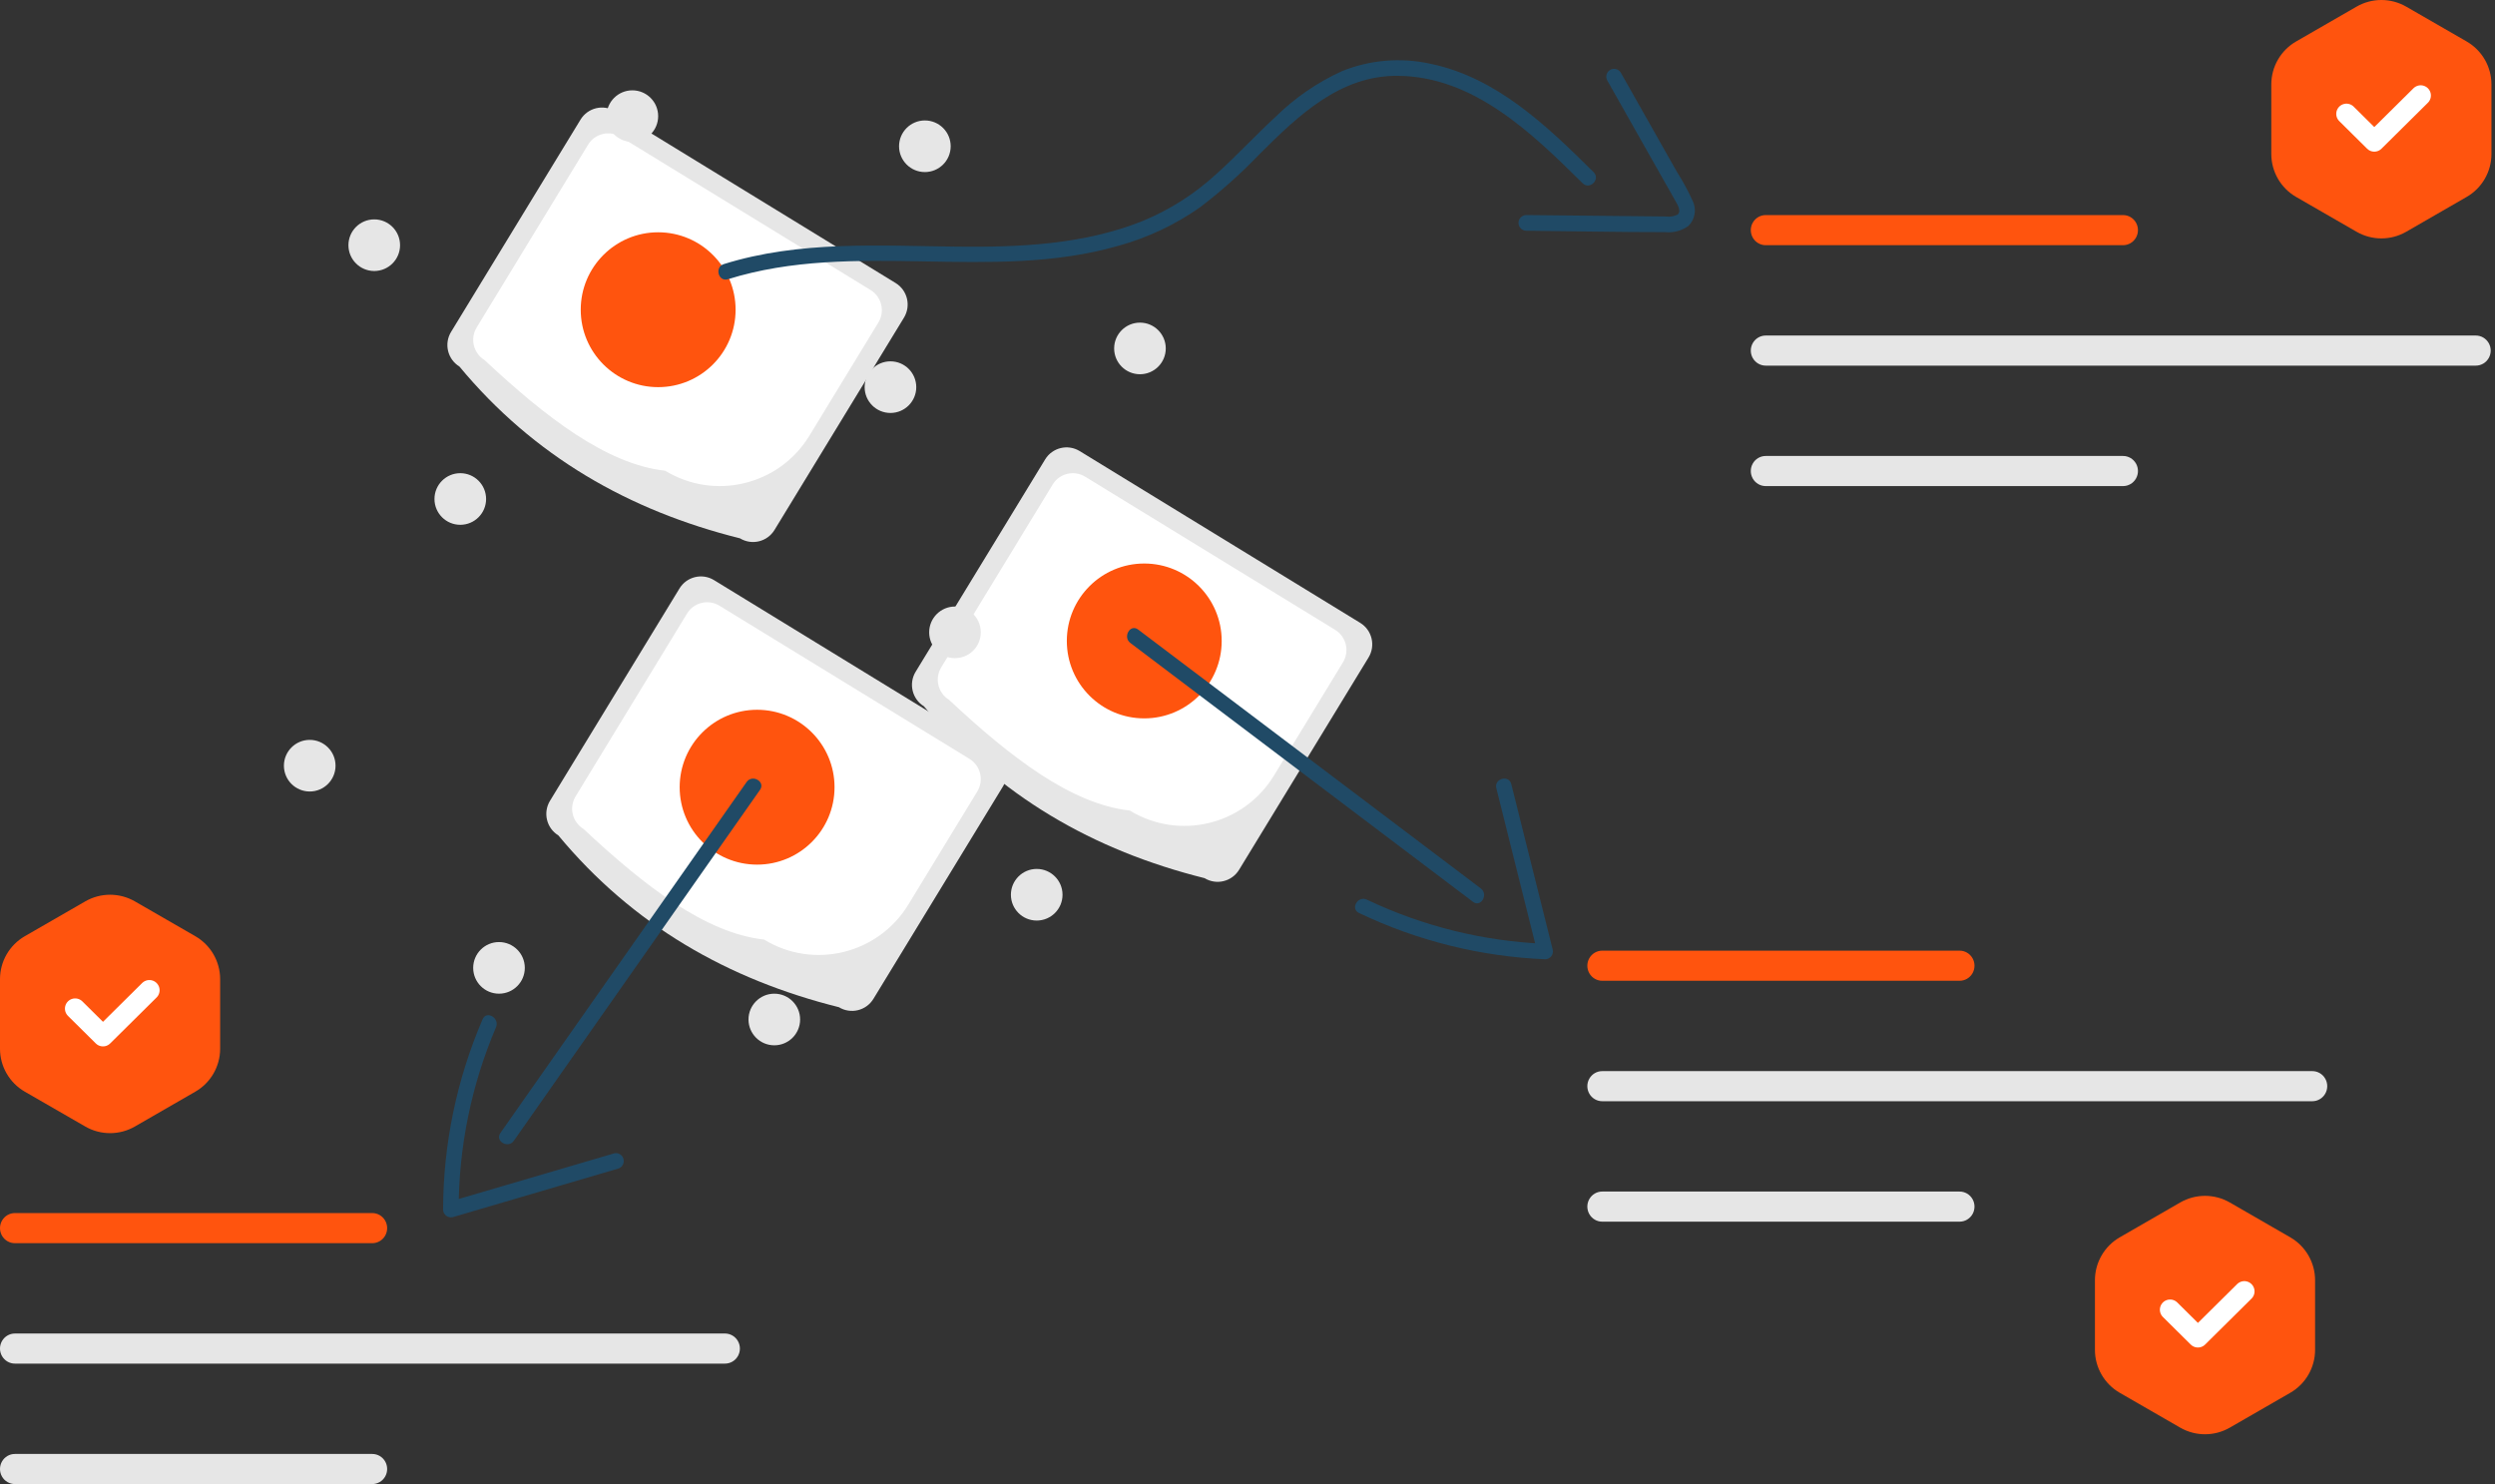 <?xml version="1.0" encoding="UTF-8"?>
<svg xmlns="http://www.w3.org/2000/svg" xmlns:xlink="http://www.w3.org/1999/xlink" width="580px" height="345px" viewBox="0 0 580 345" version="1.1">
  <rect x="0" y="0" width="580" height="345" fill="#333333" stroke="none"/>
  <title>content-hero</title>
  <g id="designs" stroke="none" stroke-width="1" fill="none" fill-rule="evenodd">
    <g id="Content-marketing-illustrations-" transform="translate(-670, -314)">
      <g id="content-hero" transform="translate(670, 314)">
        <path d="M172.019,125.144 C146.235,118.712 124.097,106.07 106.791,85.2 C104.044,83.514 103.178,79.917 104.855,77.161 L134.958,27.797 C136.641,25.044 140.23,24.176 142.981,25.856 L208.209,65.8 C210.956,67.486 211.822,71.083 210.145,73.839 L180.042,123.203 C178.359,125.956 174.77,126.824 172.019,125.144 Z" id="Path" fill="#E6E6E6" fill-rule="nonzero"></path>
        <path d="M154.622,109.42 C141.024,107.932 126.891,97.035 112.618,83.686 C110.041,82.103 109.229,78.728 110.802,76.14 L136.716,33.625 C138.295,31.042 141.661,30.227 144.242,31.804 L202.382,67.424 C204.959,69.007 205.771,72.383 204.198,74.97 L188.145,101.307 C181.113,112.815 166.116,116.444 154.622,109.42 Z" id="Path" fill="#FFFFFF" fill-rule="nonzero"></path>
        <path d="M280.019,204.144 C254.235,197.712 232.097,185.07 214.791,164.2 C212.044,162.514 211.178,158.917 212.855,156.161 L242.958,106.797 C244.641,104.044 248.23,103.176 250.981,104.856 L316.209,144.8 C318.956,146.486 319.822,150.083 318.145,152.839 L288.042,202.203 C286.359,204.956 282.77,205.824 280.019,204.144 L280.019,204.144 Z" id="Path" fill="#E6E6E6" fill-rule="nonzero"></path>
        <path d="M262.622,188.42 C249.024,186.932 234.891,176.035 220.618,162.686 C218.041,161.103 217.229,157.728 218.802,155.14 L244.716,112.625 C246.295,110.042 249.661,109.227 252.242,110.804 L310.382,146.424 C312.959,148.007 313.771,151.383 312.198,153.97 L296.145,180.307 C289.113,191.815 274.116,195.444 262.622,188.42 Z" id="Path" fill="#FFFFFF" fill-rule="nonzero"></path>
        <path d="M195.019,234.144 C169.235,227.712 147.097,215.07 129.791,194.2 C127.044,192.514 126.178,188.917 127.855,186.161 L157.958,136.797 C159.641,134.044 163.23,133.176 165.981,134.856 L231.209,174.8 C233.956,176.486 234.822,180.083 233.145,182.839 L203.042,232.203 C201.359,234.956 197.77,235.824 195.019,234.144 L195.019,234.144 Z" id="Path" fill="#E6E6E6" fill-rule="nonzero"></path>
        <path d="M177.622,218.42 C164.024,216.932 149.891,206.035 135.618,192.686 C133.041,191.103 132.229,187.728 133.802,185.14 L159.716,142.625 C161.295,140.042 164.661,139.227 167.242,140.804 L225.382,176.424 C227.959,178.007 228.771,181.383 227.198,183.97 L211.145,210.307 C204.113,221.815 189.116,225.444 177.622,218.42 L177.622,218.42 Z" id="Path" fill="#FFFFFF" fill-rule="nonzero"></path>
        <circle id="Oval" fill="#E6E6E6" fill-rule="nonzero" cx="147" cy="27" r="6"></circle>
        <circle id="Oval" fill="#E6E6E6" fill-rule="nonzero" cx="215" cy="34" r="6"></circle>
        <circle id="Oval" fill="#E6E6E6" fill-rule="nonzero" cx="265" cy="81" r="6"></circle>
        <circle id="Oval" fill="#E6E6E6" fill-rule="nonzero" cx="241" cy="208" r="6"></circle>
        <circle id="Oval" fill="#E6E6E6" fill-rule="nonzero" cx="180" cy="237" r="6"></circle>
        <circle id="Oval" fill="#E6E6E6" fill-rule="nonzero" cx="116" cy="225" r="6"></circle>
        <circle id="Oval" fill="#E6E6E6" fill-rule="nonzero" cx="72" cy="178" r="6"></circle>
        <circle id="Oval" fill="#E6E6E6" fill-rule="nonzero" cx="87" cy="57" r="6"></circle>
        <circle id="Oval" fill="#E6E6E6" fill-rule="nonzero" cx="107" cy="116" r="6"></circle>
        <circle id="Oval" fill="#E6E6E6" fill-rule="nonzero" cx="207" cy="90" r="6"></circle>
        <circle id="Oval" fill="#E6E6E6" fill-rule="nonzero" cx="222" cy="147" r="6"></circle>
        <circle id="Oval" fill="#FF540E" fill-rule="nonzero" cx="266" cy="149" r="18"></circle>
        <circle id="Oval" fill="#FF540E" fill-rule="nonzero" cx="176" cy="183" r="18"></circle>
        <circle id="Oval" fill="#FF540E" fill-rule="nonzero" cx="153" cy="72" r="18"></circle>
        <path d="M169.226,64.909 C198.726,55.688 230.306,65.66 259.968,57.148 C266.79,55.271 273.239,52.224 279.032,48.142 C283.973,44.373 288.612,40.22 292.907,35.721 C301.83,26.844 311.519,17.523 324.925,17.626 C342.578,17.761 356.132,30.951 367.899,42.598 C369.562,44.244 372.125,41.67 370.46,40.022 C359.648,29.32 347.966,18.029 332.576,14.834 C325.672,13.294 318.466,13.896 311.91,16.561 C306.221,19.161 301.025,22.735 296.553,27.124 C291.814,31.496 287.442,36.256 282.638,40.559 C277.623,45.148 271.846,48.816 265.57,51.395 C251.973,56.842 237.057,57.499 222.594,57.34 C204.439,57.141 185.852,55.897 168.263,61.395 C166.044,62.089 166.991,65.607 169.226,64.909 L169.226,64.909 Z" id="Path" fill="#204A66" fill-rule="nonzero"></path>
        <path d="M373.621,18.687 L382.711,34.757 L387.109,42.533 C387.89,43.915 388.694,45.287 389.455,46.68 C389.922,47.536 390.943,49.08 389.968,49.891 C389.111,50.311 388.149,50.461 387.205,50.323 C385.603,50.327 384,50.291 382.397,50.275 L373.383,50.183 L354.754,49.994 C353.775,50.028 353,50.833 353,51.814 C353,52.796 353.775,53.601 354.754,53.635 C365.569,53.745 376.39,53.974 387.205,53.965 C389.092,54.146 390.98,53.628 392.512,52.508 C394.051,50.973 394.439,48.622 393.475,46.671 C392.409,44.338 391.182,42.081 389.804,39.918 L385.846,32.92 L376.756,16.85 C376.233,16.019 375.149,15.754 374.303,16.249 C373.458,16.745 373.156,17.823 373.621,18.687 L373.621,18.687 Z" id="Path" fill="#204A66" fill-rule="nonzero"></path>
        <path d="M493.526,57 L410.473,57 C409.234,57.005 408.087,56.339 407.466,55.254 C406.845,54.169 406.845,52.831 407.466,51.746 C408.087,50.661 409.234,49.995 410.473,50 L493.527,50 C494.766,49.995 495.913,50.661 496.534,51.746 C497.155,52.831 497.155,54.169 496.534,55.254 C495.913,56.339 494.766,57.005 493.527,57 L493.526,57 Z" id="Path" fill="#FF540E" fill-rule="nonzero"></path>
        <path d="M493.526,113 L410.473,113 C409.234,113.005 408.087,112.339 407.466,111.254 C406.845,110.169 406.845,108.831 407.466,107.746 C408.087,106.661 409.234,105.995 410.473,106 L493.527,106 C494.766,105.995 495.913,106.661 496.534,107.746 C497.155,108.831 497.155,110.169 496.534,111.254 C495.913,112.339 494.766,113.005 493.527,113 L493.526,113 Z" id="Path" fill="#E6E6E6" fill-rule="nonzero"></path>
        <path d="M575.517,85 L410.483,85 C409.24,85.005 408.09,84.339 407.467,83.254 C406.844,82.169 406.844,80.831 407.467,79.746 C408.09,78.661 409.24,77.995 410.483,78 L575.517,78 C576.76,77.995 577.91,78.661 578.533,79.746 C579.156,80.831 579.156,82.169 578.533,83.254 C577.91,84.339 576.76,85.005 575.517,85 L575.517,85 Z" id="Path" fill="#E6E6E6" fill-rule="nonzero"></path>
        <path d="M455.527,228 L372.473,228 C371.234,228.005 370.087,227.339 369.466,226.254 C368.845,225.169 368.845,223.831 369.466,222.746 C370.087,221.661 371.234,220.995 372.473,221 L455.527,221 C456.766,220.995 457.913,221.661 458.534,222.746 C459.155,223.831 459.155,225.169 458.534,226.254 C457.913,227.339 456.766,228.005 455.527,228 L455.527,228 Z" id="Path" fill="#FF540E" fill-rule="nonzero"></path>
        <path d="M455.527,284 L372.473,284 C371.234,284.005 370.087,283.339 369.466,282.254 C368.845,281.169 368.845,279.831 369.466,278.746 C370.087,277.661 371.234,276.995 372.473,277 L455.527,277 C456.766,276.995 457.913,277.661 458.534,278.746 C459.155,279.831 459.155,281.169 458.534,282.254 C457.913,283.339 456.766,284.005 455.527,284 L455.527,284 Z" id="Path" fill="#E6E6E6" fill-rule="nonzero"></path>
        <path d="M537.517,256 L372.483,256 C371.24,256.005 370.09,255.339 369.467,254.254 C368.844,253.169 368.844,251.831 369.467,250.746 C370.09,249.661 371.24,248.995 372.483,249 L537.517,249 C538.76,248.995 539.91,249.661 540.533,250.746 C541.156,251.831 541.156,253.169 540.533,254.254 C539.91,255.339 538.76,256.005 537.517,256 L537.517,256 Z" id="Path" fill="#E6E6E6" fill-rule="nonzero"></path>
        <path d="M86.527,289 L3.473,289 C2.234,289.005 1.087,288.339 0.466,287.254 C-0.155,286.169 -0.155,284.831 0.466,283.746 C1.087,282.661 2.234,281.995 3.473,282 L86.527,282 C87.766,281.995 88.913,282.661 89.534,283.746 C90.155,284.831 90.155,286.169 89.534,287.254 C88.913,288.339 87.766,289.005 86.527,289 Z" id="Path" fill="#FF540E" fill-rule="nonzero"></path>
        <path d="M86.527,345 L3.473,345 C2.234,345.005 1.087,344.339 0.466,343.254 C-0.155,342.169 -0.155,340.831 0.466,339.746 C1.087,338.661 2.234,337.995 3.473,338 L86.527,338 C87.766,337.995 88.913,338.661 89.534,339.746 C90.155,340.831 90.155,342.169 89.534,343.254 C88.913,344.339 87.766,345.005 86.527,345 Z" id="Path" fill="#E6E6E6" fill-rule="nonzero"></path>
        <path d="M168.517,317 L3.483,317 C2.24,317.005 1.09,316.339 0.467,315.254 C-0.156,314.169 -0.156,312.831 0.467,311.746 C1.09,310.661 2.24,309.995 3.483,310 L168.517,310 C169.76,309.995 170.91,310.661 171.533,311.746 C172.156,312.831 172.156,314.169 171.533,315.254 C170.91,316.339 169.76,317.005 168.517,317 L168.517,317 Z" id="Path" fill="#E6E6E6" fill-rule="nonzero"></path>
        <path d="M262.764,149.468 L324.769,196.315 L342.417,209.648 C344.268,211.047 346.066,207.915 344.235,206.532 L282.231,159.685 L264.583,146.352 C262.732,144.953 260.934,148.085 262.765,149.468 L262.764,149.468 Z" id="Path" fill="#204A66" fill-rule="nonzero"></path>
        <path d="M315.926,212.243 C329.469,218.715 344.192,222.375 359.2,223 C359.761,222.993 360.287,222.729 360.627,222.285 C360.967,221.841 361.083,221.265 360.941,220.725 L351.324,182.28 C350.763,180.037 347.281,180.987 347.843,183.236 L357.46,221.68 L359.2,219.405 C344.827,218.813 330.725,215.321 317.748,209.139 C315.663,208.143 313.83,211.242 315.926,212.243 L315.926,212.243 Z" id="Path" fill="#204A66" fill-rule="nonzero"></path>
        <path d="M173.557,181.799 L128.909,245.445 L116.324,263.384 C114.99,265.287 118.119,267.088 119.443,265.201 L164.091,201.555 L176.676,183.616 C178.01,181.713 174.881,179.912 173.557,181.799 L173.557,181.799 Z" id="Path" fill="#204A66" fill-rule="nonzero"></path>
        <path d="M112.18,236.96 C106.173,250.907 103.049,265.954 103,281.171 C103.007,281.741 103.273,282.276 103.72,282.621 C104.167,282.967 104.747,283.084 105.291,282.939 L143.73,271.657 C144.661,271.361 145.194,270.371 144.934,269.417 C144.675,268.464 143.717,267.89 142.768,268.12 L104.329,279.403 L106.62,281.171 C106.637,266.599 109.593,252.184 115.305,238.811 C116.225,236.668 113.107,234.799 112.18,236.96 L112.18,236.96 Z" id="Path" fill="#204A66" fill-rule="nonzero"></path>
        <path d="M547.816,1.544 C551.387,-0.515 555.788,-0.515 559.36,1.544 L573.403,9.637 C576.975,11.696 579.175,15.5 579.175,19.617 L579.175,35.804 C579.175,39.921 576.975,43.725 573.403,45.783 L559.36,53.877 C555.788,55.935 551.387,55.935 547.816,53.877 L533.772,45.783 C530.201,43.725 528,39.921 528,35.804 L528,19.617 C528,15.5 530.201,11.696 533.772,9.637 L547.816,1.544 L547.816,1.544 Z" id="Path" fill="#FF540E" fill-rule="nonzero"></path>
        <polyline id="Path" stroke="#FFFFFF" stroke-width="4.749" stroke-linecap="round" stroke-linejoin="round" points="562.726 22.201 551.941 32.88 545.47 26.472"></polyline>
        <path d="M506.816,279.544 C510.387,277.485 514.788,277.485 518.36,279.544 L532.403,287.637 C535.975,289.696 538.175,293.5 538.175,297.617 L538.175,313.804 C538.175,317.921 535.975,321.725 532.403,323.783 L518.36,331.877 C514.788,333.935 510.387,333.935 506.816,331.877 L492.772,323.783 C489.201,321.725 487,317.921 487,313.804 L487,297.617 C487,293.5 489.201,289.696 492.772,287.637 L506.816,279.544 L506.816,279.544 Z" id="Path" fill="#FF540E" fill-rule="nonzero"></path>
        <polyline id="Path" stroke="#FFFFFF" stroke-width="4.749" stroke-linecap="round" stroke-linejoin="round" points="521.726 300.201 510.941 310.88 504.47 304.472"></polyline>
        <path d="M19.816,209.544 C23.387,207.485 27.788,207.485 31.36,209.544 L45.403,217.637 C48.975,219.696 51.175,223.5 51.175,227.617 L51.175,243.804 C51.175,247.921 48.975,251.725 45.403,253.783 L31.36,261.877 C27.788,263.935 23.387,263.935 19.816,261.877 L5.772,253.783 C2.201,251.725 0,247.921 0,243.804 L0,227.617 C0,223.5 2.201,219.696 5.772,217.637 L19.816,209.544 L19.816,209.544 Z" id="Path" fill="#FF540E" fill-rule="nonzero"></path>
        <polyline id="Path" stroke="#FFFFFF" stroke-width="4.749" stroke-linecap="round" stroke-linejoin="round" points="34.726 230.201 23.941 240.88 17.47 234.472"></polyline>
      </g>
    </g>
  </g>
</svg>
